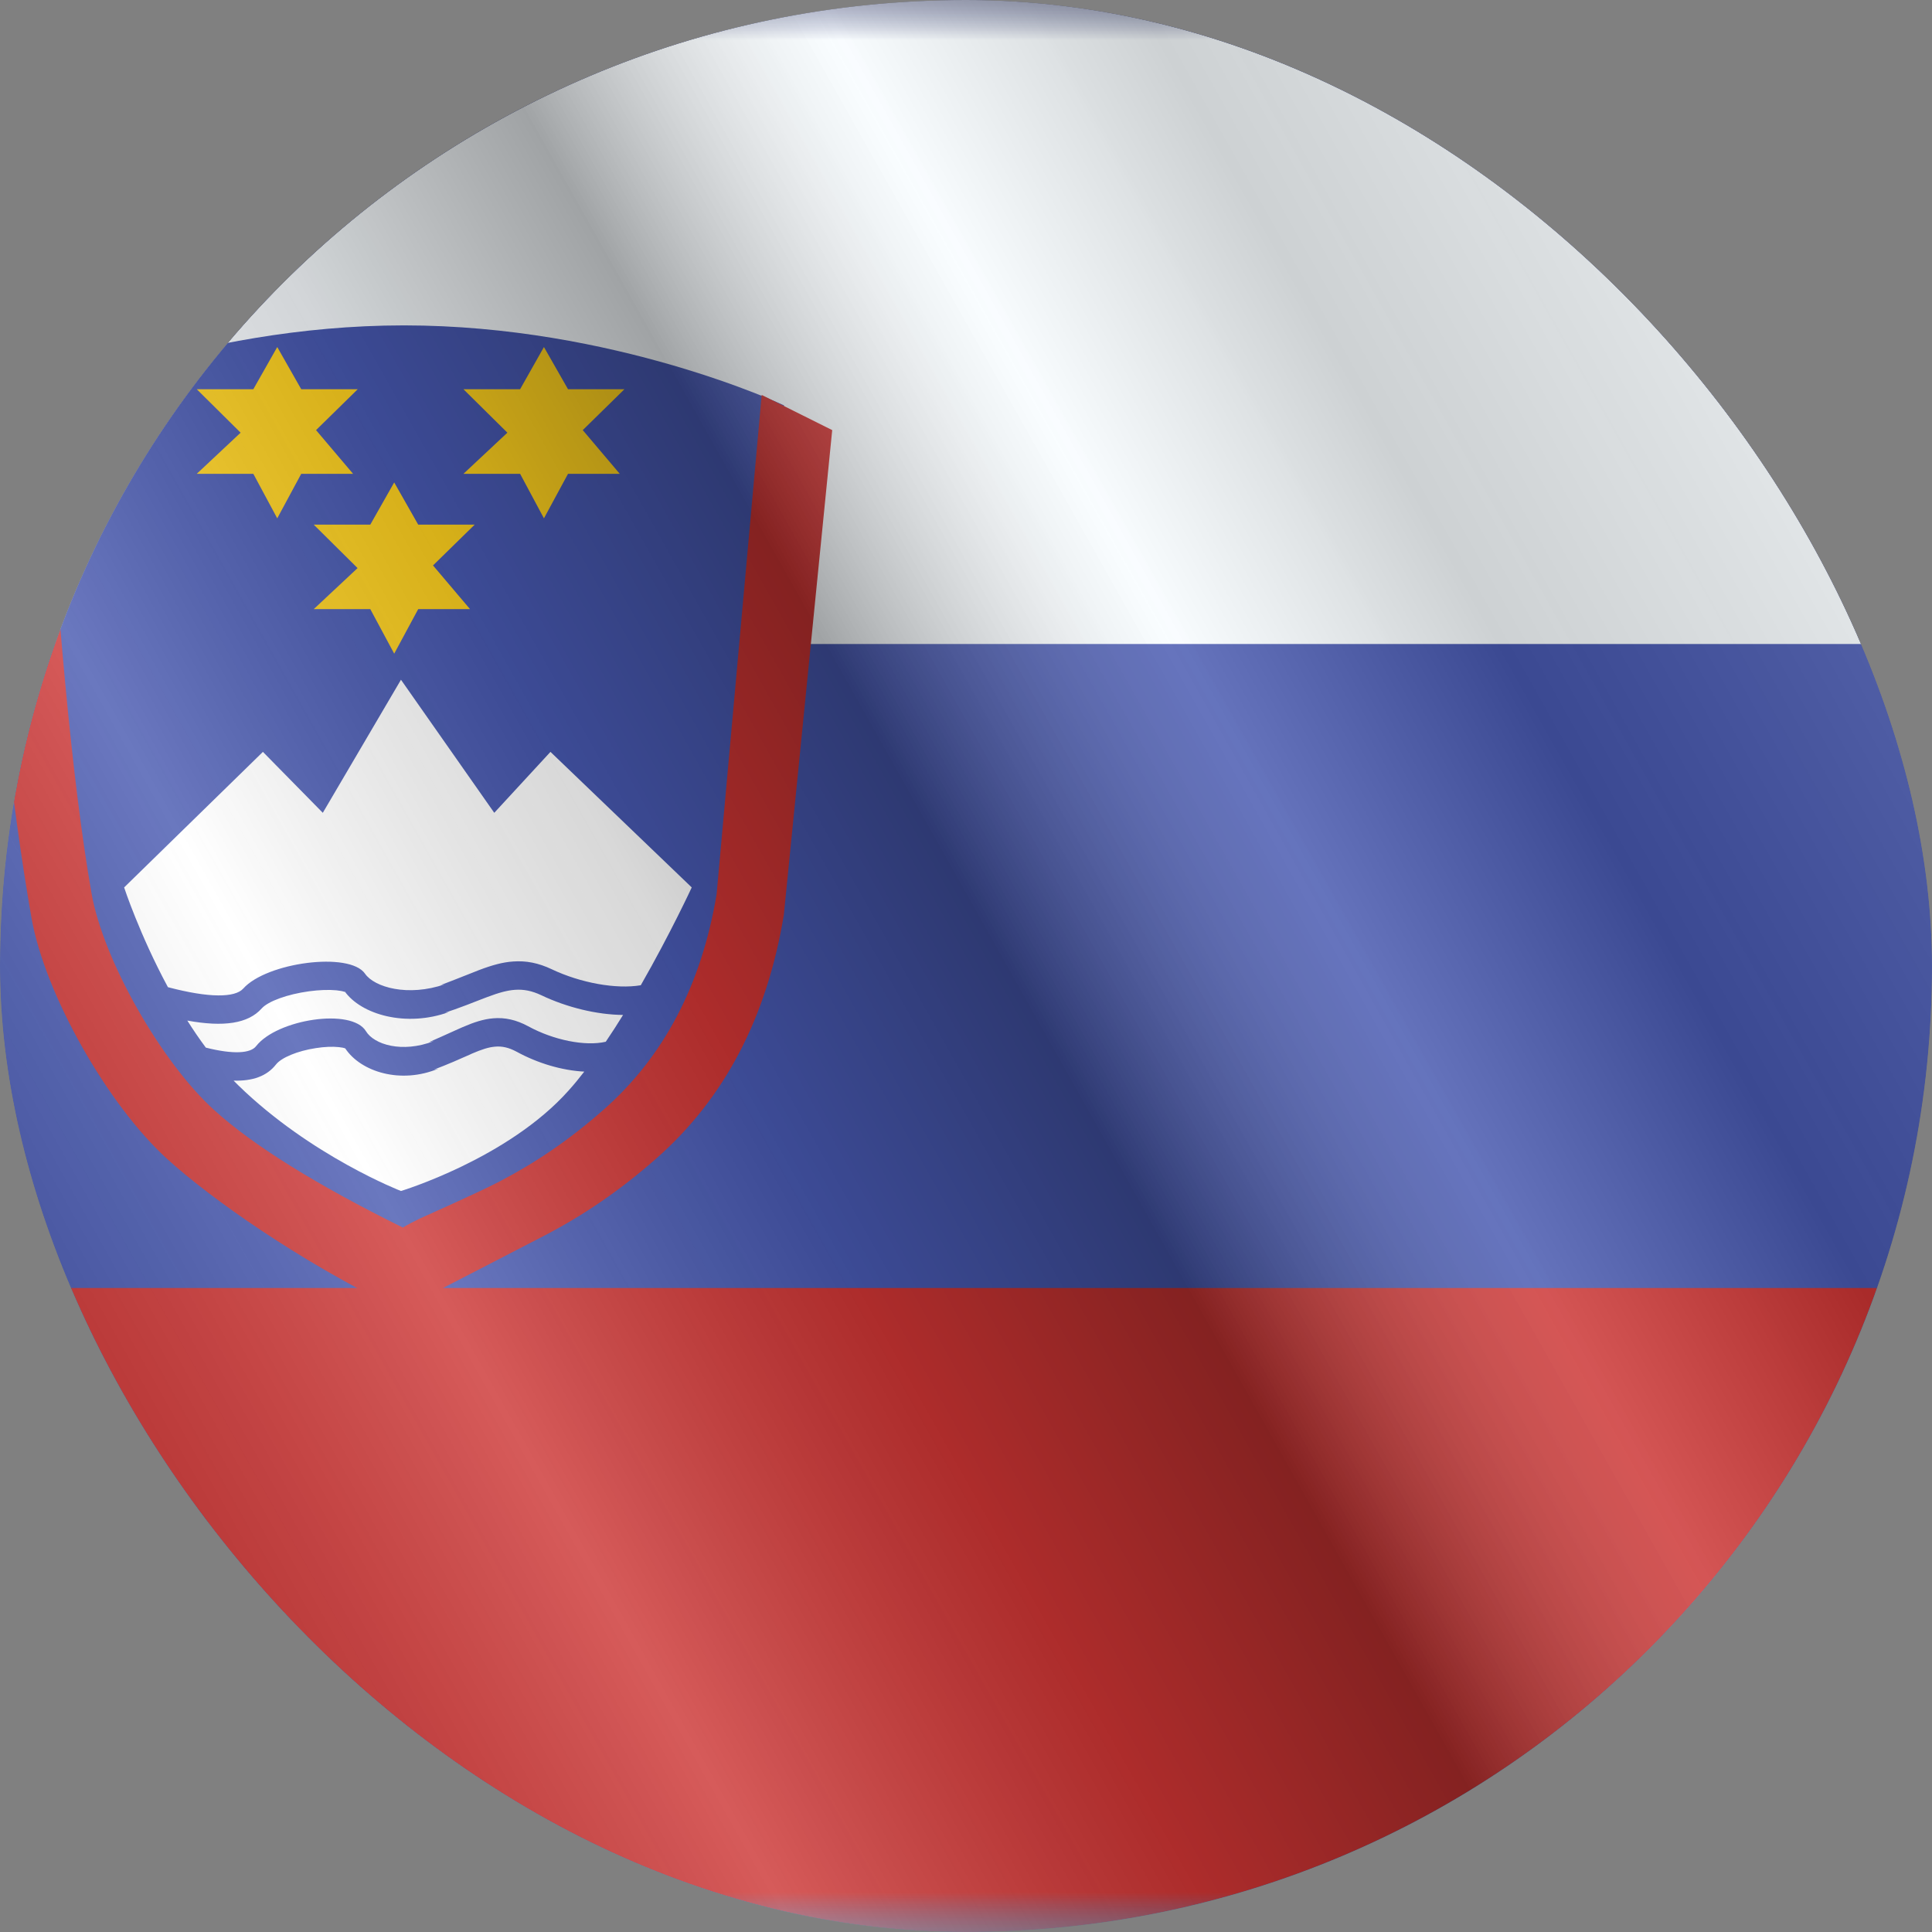 <svg width="24" height="24" viewBox="0 0 24 24" fill="none" xmlns="http://www.w3.org/2000/svg">
<rect x="0" y="0" width="24" height="24" fill="#808080" stroke="none"/>
<g clip-path="url(#clip0_23_18509)">
<g clip-path="url(#clip1_23_18509)">
<mask id="mask0_23_18509" style="mask-type:luminance" maskUnits="userSpaceOnUse" x="-4" y="0" width="32" height="24">
<rect x="-4" width="32" height="24" fill="white"/>
</mask>
<g mask="url(#mask0_23_18509)">
<path fill-rule="evenodd" clip-rule="evenodd" d="M-4 0V24H28V0H-4Z" fill="#2E42A5"/>
<mask id="mask1_23_18509" style="mask-type:luminance" maskUnits="userSpaceOnUse" x="-4" y="0" width="32" height="24">
<path fill-rule="evenodd" clip-rule="evenodd" d="M-4 0V24H28V0H-4Z" fill="white"/>
</mask>
<g mask="url(#mask1_23_18509)">
<path fill-rule="evenodd" clip-rule="evenodd" d="M-4 0V8H28V0H-4Z" fill="#F7FCFF"/>
<path fill-rule="evenodd" clip-rule="evenodd" d="M-4 16V24H28V16H-4Z" fill="#C51918"/>
<path fill-rule="evenodd" clip-rule="evenodd" d="M9.74 5.036C9.74 5.036 7.636 4.042 5.018 4.042C2.4 4.042 0.295 5.036 0.295 5.036C0.295 5.036 0.529 9.031 0.9 11.147C1.058 12.051 1.817 13.369 2.505 13.992C3.289 14.703 5.018 15.546 5.018 15.546C5.518 15.201 6.453 15.046 7.649 13.992C8.844 12.939 9.141 11.147 9.141 11.147L9.74 5.036Z" fill="#2E42A5"/>
<path d="M9.462 4.906L10.338 5.343L9.737 11.366C9.526 12.641 8.999 13.646 8.155 14.389C7.698 14.792 7.251 15.094 6.773 15.344C6.503 15.485 5.372 16.067 5.382 16.063C5.269 16.117 5.183 16.165 5.113 16.213L5.004 16.288L4.886 16.231C3.715 15.66 2.623 14.893 2.08 14.4C1.339 13.728 0.558 12.353 0.391 11.401C0.142 9.978 -0.081 8.017 -0.238 5.343L0.549 4.931C0.705 7.585 0.893 9.699 1.137 11.097C1.282 11.925 2.002 13.193 2.66 13.789C3.145 14.229 3.928 14.717 5.004 15.249C5.068 15.211 5.139 15.174 5.22 15.135C5.223 15.133 5.955 14.809 6.209 14.675C6.655 14.442 7.07 14.162 7.497 13.786C8.245 13.127 8.713 12.238 8.902 11.109L9.462 4.906Z" fill="#C51918"/>
<path fill-rule="evenodd" clip-rule="evenodd" d="M1.542 11.024C1.542 11.024 1.733 11.608 2.086 12.263C2.603 12.4 2.92 12.393 3.021 12.281C3.31 11.956 4.341 11.818 4.534 12.095C4.652 12.266 5.07 12.384 5.526 12.227L5.475 12.236C5.554 12.208 5.74 12.134 5.854 12.089C5.902 12.07 5.937 12.056 5.947 12.052C6.119 11.987 6.245 11.953 6.374 11.944C6.535 11.932 6.689 11.962 6.853 12.04C7.213 12.211 7.657 12.291 7.96 12.239C8.329 11.595 8.593 11.024 8.593 11.024L6.838 9.34L6.14 10.097L4.981 8.444L4.01 10.097L3.266 9.34L1.542 11.024ZM2.557 13.014C2.476 12.905 2.399 12.792 2.327 12.678C2.776 12.76 3.082 12.717 3.251 12.527C3.331 12.438 3.569 12.351 3.84 12.314C3.966 12.297 4.087 12.293 4.18 12.302C4.222 12.306 4.257 12.313 4.28 12.321C4.287 12.323 4.287 12.323 4.279 12.312L4.278 12.31C4.485 12.606 5.047 12.764 5.577 12.572L5.526 12.581C5.669 12.536 5.927 12.435 6.02 12.398L6.02 12.398L6.052 12.386C6.2 12.33 6.301 12.303 6.396 12.296C6.505 12.288 6.608 12.308 6.724 12.363C7.043 12.515 7.414 12.605 7.74 12.608C7.671 12.72 7.599 12.832 7.525 12.941C7.272 13 6.879 12.922 6.562 12.749C6.414 12.669 6.273 12.637 6.125 12.65C6.009 12.66 5.896 12.695 5.743 12.761C5.734 12.765 5.703 12.779 5.66 12.798C5.56 12.843 5.4 12.916 5.331 12.945L5.389 12.933C4.992 13.086 4.645 12.974 4.546 12.81C4.369 12.518 3.443 12.661 3.182 12.995C3.113 13.085 2.903 13.101 2.557 13.014ZM2.902 13.424C2.921 13.444 2.941 13.463 2.961 13.483C3.864 14.363 4.981 14.795 4.981 14.795C4.981 14.795 6.311 14.393 7.065 13.545C7.13 13.473 7.194 13.395 7.258 13.312C6.983 13.298 6.681 13.209 6.418 13.065C6.321 13.013 6.238 12.994 6.15 13.002C6.072 13.008 5.987 13.035 5.861 13.089C5.858 13.09 5.85 13.094 5.838 13.1C5.761 13.134 5.528 13.239 5.389 13.286L5.446 13.275C4.979 13.47 4.483 13.316 4.289 13.024C4.272 13.017 4.245 13.011 4.211 13.008C4.134 12.999 4.031 13.003 3.924 13.02C3.694 13.055 3.494 13.139 3.428 13.224C3.316 13.367 3.141 13.431 2.902 13.424Z" fill="white"/>
<path fill-rule="evenodd" clip-rule="evenodd" d="M3.147 5.886H2.444L2.989 5.375L2.444 4.835H3.147L3.444 4.311L3.742 4.835H4.444L3.926 5.343L4.386 5.886H3.742L3.444 6.439L3.147 5.886Z" fill="#FECA00"/>
<path fill-rule="evenodd" clip-rule="evenodd" d="M6.461 5.886H5.757L6.303 5.375L5.757 4.835H6.461L6.757 4.311L7.056 4.835H7.757L7.239 5.343L7.699 5.886H7.056L6.757 6.439L6.461 5.886Z" fill="#FECA00"/>
<path fill-rule="evenodd" clip-rule="evenodd" d="M4.6 7.567H3.897L4.442 7.057L3.897 6.517H4.6L4.897 5.993L5.195 6.517H5.897L5.379 7.024L5.839 7.567H5.195L4.897 8.12L4.6 7.567Z" fill="#FECA00"/>
</g>
</g>
</g>
<g style="mix-blend-mode:hard-light" opacity="0.12">
<rect width="24" height="24" rx="12" fill="white"/>
</g>
<rect width="24" height="24" fill="url(#paint0_linear_23_18509)" fill-opacity="0.64" style="mix-blend-mode:overlay"/>
</g>
<defs>
<linearGradient id="paint0_linear_23_18509" x1="24" y1="1.19273e-06" x2="-4.487" y2="16.024" gradientUnits="userSpaceOnUse">
<stop stop-color="white" stop-opacity="0.3"/>
<stop offset="0.263" stop-opacity="0.27"/>
<stop offset="0.37" stop-color="white" stop-opacity="0.26"/>
<stop offset="0.487" stop-opacity="0.55"/>
<stop offset="0.594" stop-opacity="0.24"/>
<stop offset="0.736" stop-color="white" stop-opacity="0.3"/>
<stop offset="0.901" stop-color="#272727" stop-opacity="0.22"/>
<stop offset="1" stop-opacity="0.2"/>
</linearGradient>
<clipPath id="clip0_23_18509">
<rect width="24" height="24" rx="12" fill="white"/>
</clipPath>
<clipPath id="clip1_23_18509">
<rect width="24" height="24" fill="white"/>
</clipPath>
</defs>
</svg>
